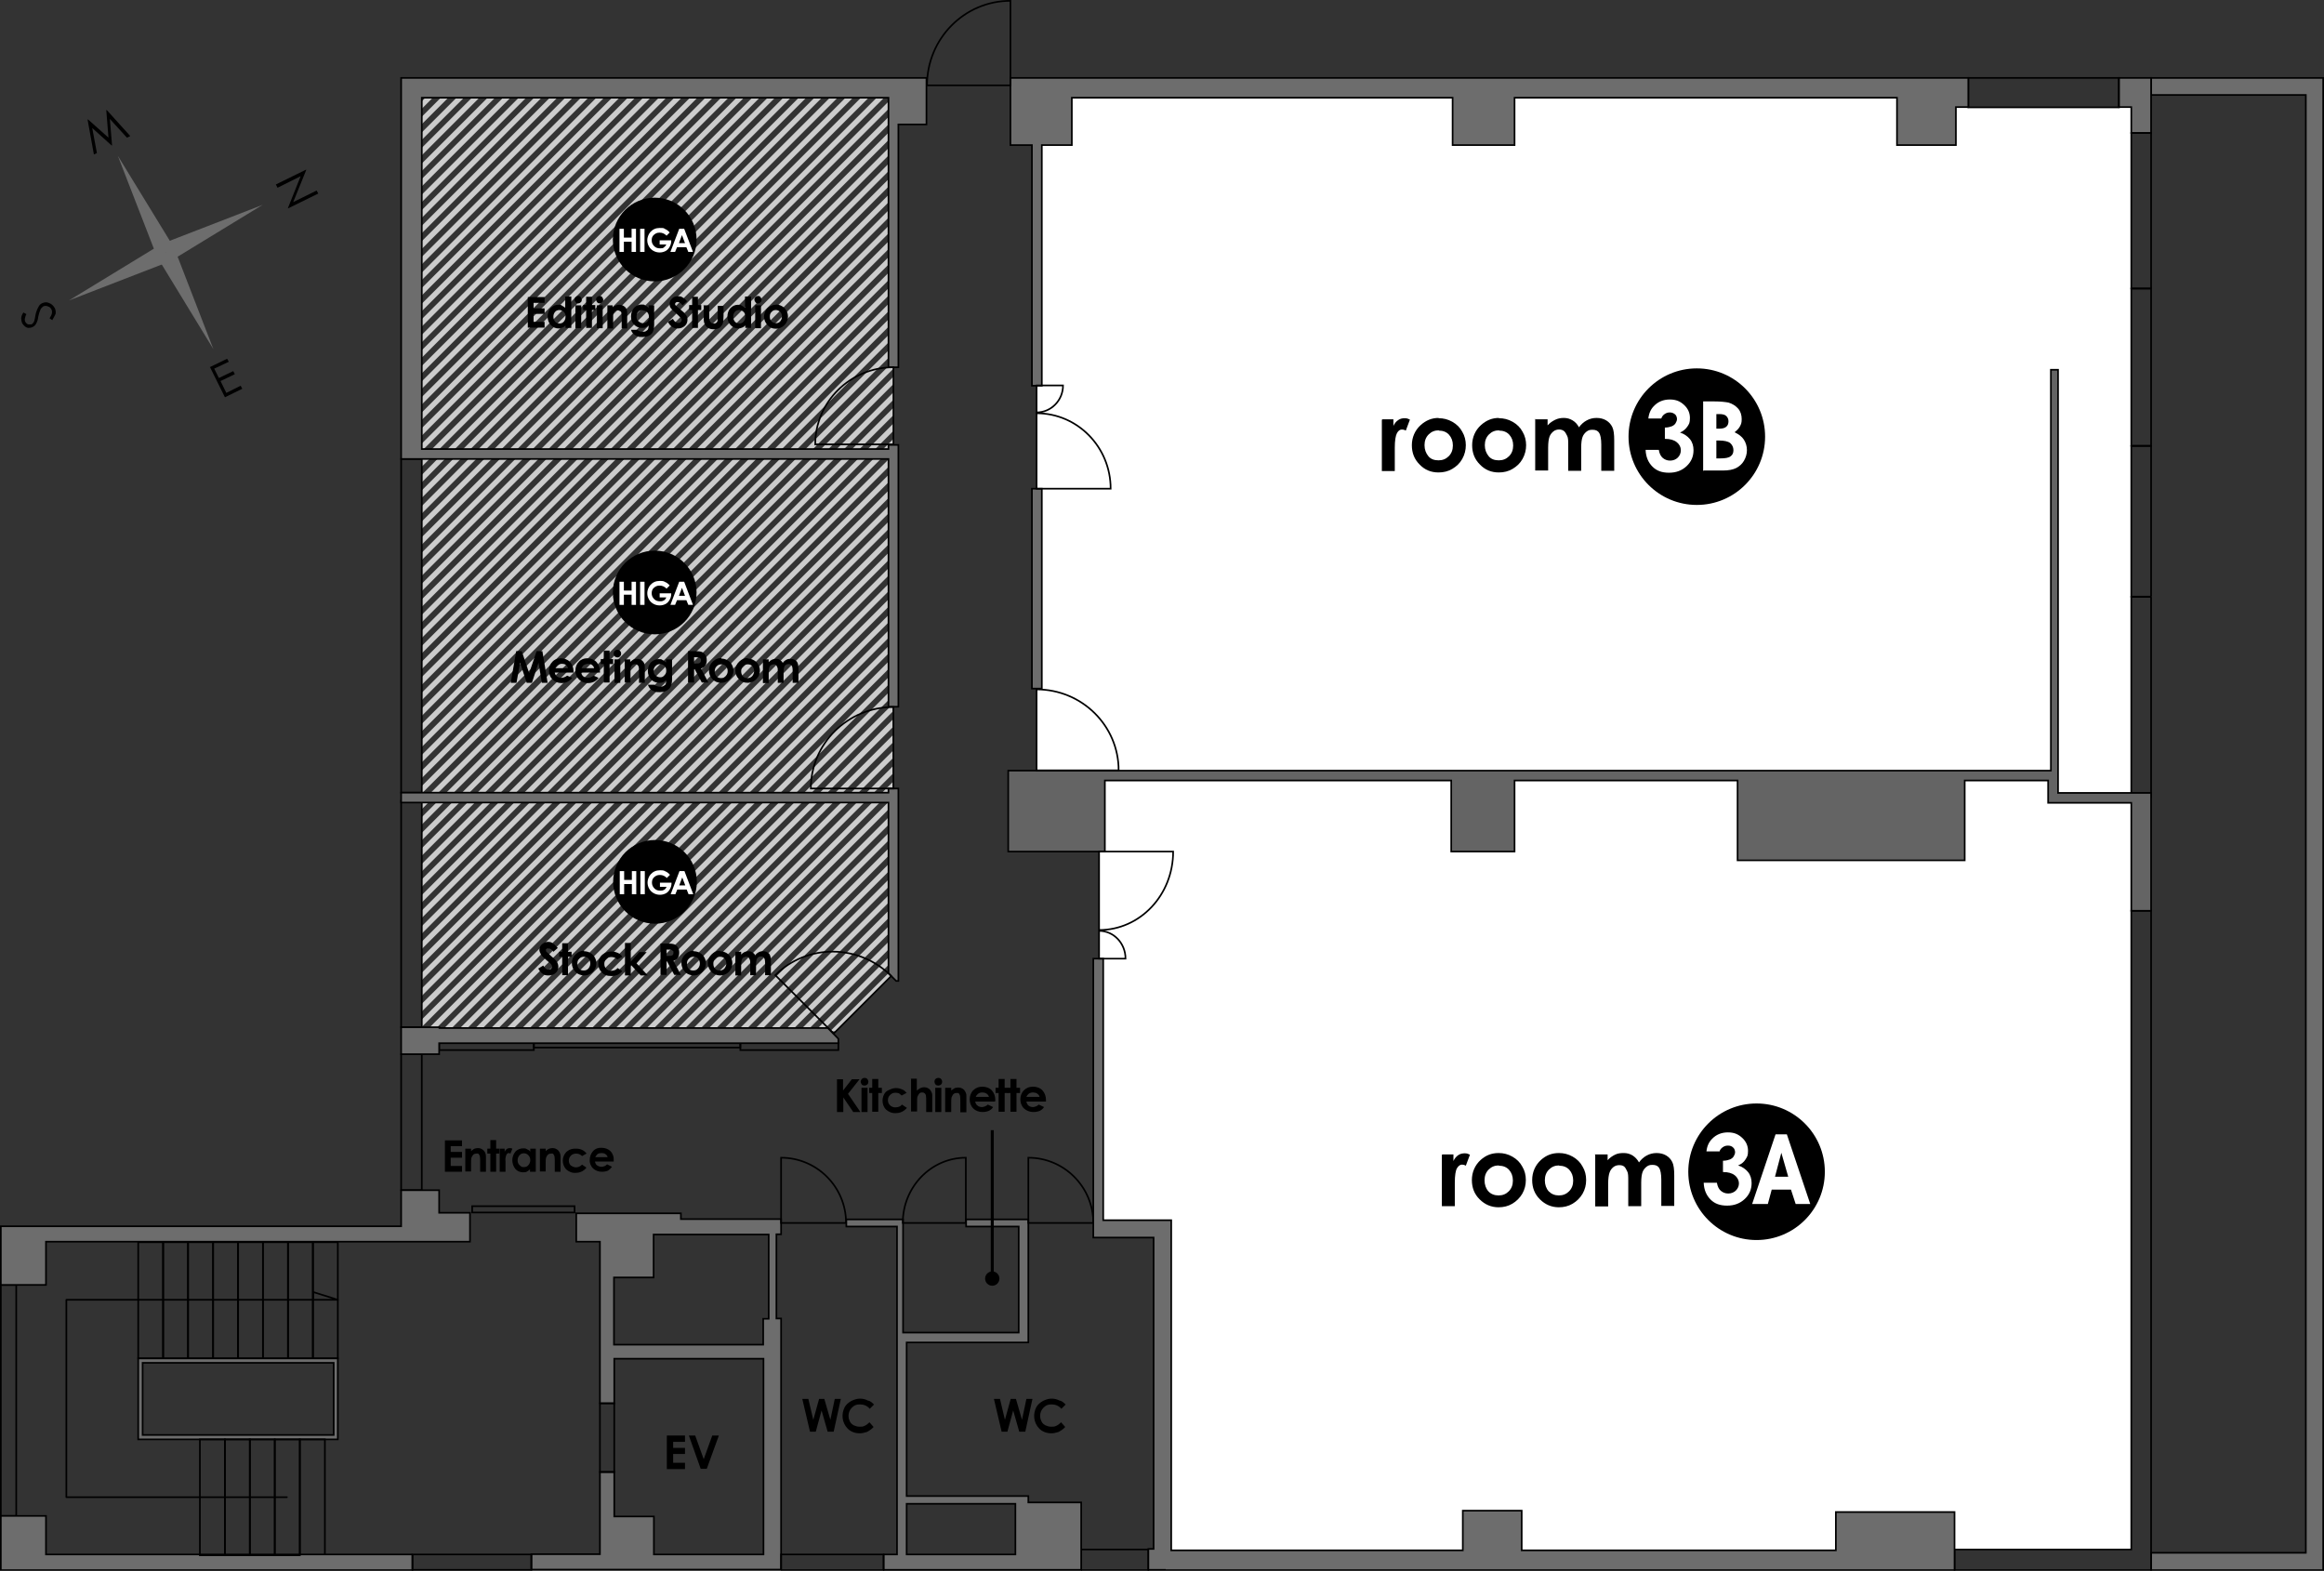 <?xml version="1.0" encoding="UTF-8"?>
<svg id="_レイヤー_2" xmlns="http://www.w3.org/2000/svg" version="1.1" viewBox="0 0 844.1 570.5">
  <rect x="0" y="0" width="844.1" height="570.5" fill="#333333" stroke="none"/>
  <!-- Generator: Adobe Illustrator 29.1.0, SVG Export Plug-In . SVG Version: 2.1.0 Build 142)  -->
  <defs>
    <style>
      .st0, .st1 {
        fill: #6d6d6d;
      }

      .st2 {
        fill: #ccc;
      }

      .st1, .st3, .st4 {
        stroke-width: .6px;
      }

      .st1, .st3, .st4, .st5 {
        stroke: #000;
      }

      .st1, .st3, .st5 {
        stroke-miterlimit: 10;
      }

      .st6 {
        fill: #fff;
      }

      .st7 {
        fill: #646464;
      }

      .st3, .st4, .st5 {
        fill: none;
      }

      .st4 {
        stroke-linecap: round;
        stroke-linejoin: round;
      }

      .st5 {
        stroke-width: 1.1px;
      }
    </style>
  </defs>
  <g id="_レイヤー_2-2">
    <g>
      <polygon class="st2" points="154.5 35.5 153.2 36.8 153.2 39.5 157.2 35.5 154.5 35.5"/>
      <polygon class="st2" points="153.2 45.1 162.8 35.5 160.1 35.5 153.2 42.4 153.2 45.1"/>
      <polygon class="st2" points="153.2 50.8 168.5 35.5 165.8 35.5 153.2 48.1 153.2 50.8"/>
      <polygon class="st2" points="153.2 56.4 174.1 35.5 171.4 35.5 153.2 53.7 153.2 56.4"/>
      <polygon class="st2" points="153.2 62.1 179.8 35.5 177.1 35.5 153.2 59.4 153.2 62.1"/>
      <polygon class="st2" points="153.2 67.7 185.4 35.5 182.7 35.5 153.2 65 153.2 67.7"/>
      <polygon class="st2" points="153.2 73.4 191.1 35.5 188.4 35.5 153.2 70.7 153.2 73.4"/>
      <polygon class="st2" points="153.2 79.1 196.7 35.5 194 35.5 153.2 76.3 153.2 79.1"/>
      <polygon class="st2" points="153.2 84.7 202.4 35.5 199.7 35.5 153.2 82 153.2 84.7"/>
      <polygon class="st2" points="153.2 90.4 208 35.5 205.3 35.5 153.2 87.6 153.2 90.4"/>
      <polygon class="st2" points="153.2 96 213.7 35.5 211 35.5 153.2 93.3 153.2 96"/>
      <polygon class="st2" points="153.2 101.7 219.4 35.5 216.6 35.5 153.2 99 153.2 101.7"/>
      <polygon class="st2" points="153.2 107.3 225 35.5 222.3 35.5 153.2 104.6 153.2 107.3"/>
      <polygon class="st2" points="153.2 113 230.7 35.5 228 35.5 153.2 110.3 153.2 113"/>
      <polygon class="st2" points="153.2 118.6 236.3 35.5 233.6 35.5 153.2 115.9 153.2 118.6"/>
      <polygon class="st2" points="153.2 124.3 242 35.5 239.3 35.5 153.2 121.6 153.2 124.3"/>
      <polygon class="st2" points="153.2 129.9 247.6 35.5 244.9 35.5 153.2 127.2 153.2 129.9"/>
      <polygon class="st2" points="153.2 135.6 253.3 35.5 250.6 35.5 153.2 132.9 153.2 135.6"/>
      <polygon class="st2" points="153.2 141.2 258.9 35.5 256.2 35.5 153.2 138.5 153.2 141.2"/>
      <polygon class="st2" points="153.2 146.9 264.6 35.5 261.9 35.5 153.2 144.2 153.2 146.9"/>
      <polygon class="st2" points="153.2 152.5 270.2 35.5 267.5 35.5 153.2 149.8 153.2 152.5"/>
      <polygon class="st2" points="153.2 158.2 275.9 35.5 273.2 35.5 153.2 155.5 153.2 158.2"/>
      <polygon class="st2" points="153.2 163.1 153.9 163.1 281.5 35.5 278.8 35.5 153.2 161.1 153.2 163.1"/>
      <polygon class="st2" points="159.6 163.1 287.2 35.5 284.5 35.5 156.9 163.1 159.6 163.1"/>
      <polygon class="st2" points="165.2 163.1 292.8 35.5 290.1 35.5 162.5 163.1 165.2 163.1"/>
      <polygon class="st2" points="170.9 163.1 298.5 35.5 295.8 35.5 168.2 163.1 170.9 163.1"/>
      <polygon class="st2" points="176.6 163.1 304.2 35.5 301.4 35.5 173.8 163.1 176.6 163.1"/>
      <polygon class="st2" points="182.2 163.1 309.8 35.5 307.1 35.5 179.5 163.1 182.2 163.1"/>
      <polygon class="st2" points="187.9 163.1 315.5 35.5 312.7 35.5 185.1 163.1 187.9 163.1"/>
      <polygon class="st2" points="193.5 163.1 321.1 35.5 318.4 35.5 190.8 163.1 193.5 163.1"/>
      <polygon class="st2" points="199.2 163.1 322.7 39.6 322.7 36.9 196.5 163.1 199.2 163.1"/>
      <polygon class="st2" points="204.8 163.1 322.7 45.2 322.7 42.5 202.1 163.1 204.8 163.1"/>
      <polygon class="st2" points="210.5 163.1 322.7 50.9 322.7 48.2 207.8 163.1 210.5 163.1"/>
      <polygon class="st2" points="216.1 163.1 322.7 56.5 322.7 53.8 213.4 163.1 216.1 163.1"/>
      <polygon class="st2" points="221.8 163.1 322.7 62.2 322.7 59.5 219.1 163.1 221.8 163.1"/>
      <polygon class="st2" points="227.4 163.1 322.7 67.8 322.7 65.1 224.7 163.1 227.4 163.1"/>
      <polygon class="st2" points="233.1 163.1 322.7 73.5 322.7 70.8 230.4 163.1 233.1 163.1"/>
      <polygon class="st2" points="238.7 163.1 322.7 79.1 322.7 76.4 236 163.1 238.7 163.1"/>
      <polygon class="st2" points="244.4 163.1 322.7 84.8 322.7 82.1 241.7 163.1 244.4 163.1"/>
      <polygon class="st2" points="250 163.1 322.7 90.5 322.7 87.7 247.3 163.1 250 163.1"/>
      <polygon class="st2" points="255.7 163.1 322.7 96.1 322.7 93.4 253 163.1 255.7 163.1"/>
      <polygon class="st2" points="261.3 163.1 322.7 101.8 322.7 99.1 258.6 163.1 261.3 163.1"/>
      <polygon class="st2" points="267 163.1 322.7 107.4 322.7 104.7 264.3 163.1 267 163.1"/>
      <polygon class="st2" points="272.7 163.1 322.7 113.1 322.7 110.4 269.9 163.1 272.7 163.1"/>
      <polygon class="st2" points="278.3 163.1 322.7 118.7 322.7 116 275.6 163.1 278.3 163.1"/>
      <polygon class="st2" points="284 163.1 322.7 124.4 322.7 121.7 281.3 163.1 284 163.1"/>
      <polygon class="st2" points="289.6 163.1 322.7 130 322.7 127.3 286.9 163.1 289.6 163.1"/>
      <polygon class="st2" points="295.3 163.1 324.5 133.9 324.5 133.4 322.7 133.4 322.7 133 292.6 163.1 295.3 163.1"/>
      <polygon class="st2" points="300.9 163.1 324.5 139.5 324.5 136.8 298.2 163.1 300.9 163.1"/>
      <polygon class="st2" points="306.6 163.1 324.5 145.2 324.5 142.5 303.9 163.1 306.6 163.1"/>
      <polygon class="st2" points="312.2 163.1 324.5 150.8 324.5 148.1 309.5 163.1 312.2 163.1"/>
      <polygon class="st2" points="317.9 163.1 324.5 156.5 324.5 153.8 315.2 163.1 317.9 163.1"/>
      <polygon class="st2" points="322.7 163.1 322.7 161.6 324.5 161.6 324.5 159.4 320.8 163.1 322.7 163.1"/>
    </g>
    <g>
      <polygon class="st2" points="153.3 166.7 153.2 166.8 153.2 169.5 156 166.7 153.3 166.7"/>
      <polygon class="st2" points="153.2 175.2 161.6 166.7 158.9 166.7 153.2 172.5 153.2 175.2"/>
      <polygon class="st2" points="153.2 180.8 167.3 166.7 164.6 166.7 153.2 178.1 153.2 180.8"/>
      <polygon class="st2" points="153.2 186.5 173 166.7 170.2 166.7 153.2 183.8 153.2 186.5"/>
      <polygon class="st2" points="153.2 192.1 178.6 166.7 175.9 166.7 153.2 189.4 153.2 192.1"/>
      <polygon class="st2" points="153.2 197.8 184.3 166.7 181.6 166.7 153.2 195.1 153.2 197.8"/>
      <polygon class="st2" points="153.2 203.4 189.9 166.7 187.2 166.7 153.2 200.7 153.2 203.4"/>
      <polygon class="st2" points="153.2 209.1 195.6 166.7 192.9 166.7 153.2 206.4 153.2 209.1"/>
      <polygon class="st2" points="153.2 214.7 201.2 166.7 198.5 166.7 153.2 212 153.2 214.7"/>
      <polygon class="st2" points="153.2 220.4 206.9 166.7 204.2 166.7 153.2 217.7 153.2 220.4"/>
      <polygon class="st2" points="153.2 226 212.5 166.7 209.8 166.7 153.2 223.3 153.2 226"/>
      <polygon class="st2" points="153.2 231.7 218.2 166.7 215.5 166.7 153.2 229 153.2 231.7"/>
      <polygon class="st2" points="153.2 237.3 223.8 166.7 221.1 166.7 153.2 234.6 153.2 237.3"/>
      <polygon class="st2" points="153.2 243 229.5 166.7 226.8 166.7 153.2 240.3 153.2 243"/>
      <polygon class="st2" points="153.2 248.7 235.1 166.7 232.4 166.7 153.2 245.9 153.2 248.7"/>
      <polygon class="st2" points="153.2 254.3 240.8 166.7 238.1 166.7 153.2 251.6 153.2 254.3"/>
      <polygon class="st2" points="153.2 260 246.4 166.7 243.7 166.7 153.2 257.3 153.2 260"/>
      <polygon class="st2" points="153.2 265.6 252.1 166.7 249.4 166.7 153.2 262.9 153.2 265.6"/>
      <polygon class="st2" points="153.2 271.3 257.8 166.7 255 166.7 153.2 268.6 153.2 271.3"/>
      <polygon class="st2" points="153.2 276.9 263.4 166.7 260.7 166.7 153.2 274.2 153.2 276.9"/>
      <polygon class="st2" points="153.2 282.6 269.1 166.7 266.4 166.7 153.2 279.9 153.2 282.6"/>
      <polygon class="st2" points="153.2 287.9 153.5 287.9 274.7 166.7 272 166.7 153.2 285.5 153.2 287.9"/>
      <polygon class="st2" points="159.2 287.9 280.4 166.7 277.7 166.7 156.5 287.9 159.2 287.9"/>
      <polygon class="st2" points="164.8 287.9 286 166.7 283.3 166.7 162.1 287.9 164.8 287.9"/>
      <polygon class="st2" points="170.5 287.9 291.7 166.7 289 166.7 167.8 287.9 170.5 287.9"/>
      <polygon class="st2" points="176.1 287.9 297.3 166.7 294.6 166.7 173.4 287.9 176.1 287.9"/>
      <polygon class="st2" points="181.8 287.9 303 166.7 300.3 166.7 179.1 287.9 181.8 287.9"/>
      <polygon class="st2" points="187.4 287.9 308.6 166.7 305.9 166.7 184.7 287.9 187.4 287.9"/>
      <polygon class="st2" points="193.1 287.9 314.3 166.7 311.6 166.7 190.4 287.9 193.1 287.9"/>
      <polygon class="st2" points="198.7 287.9 319.9 166.7 317.2 166.7 196 287.9 198.7 287.9"/>
      <polygon class="st2" points="204.4 287.9 324.2 168.1 324.2 166.7 322.9 166.7 201.7 287.9 204.4 287.9"/>
      <polygon class="st2" points="210 287.9 324.2 173.7 324.2 171 207.3 287.9 210 287.9"/>
      <polygon class="st2" points="215.7 287.9 324.2 179.4 324.2 176.7 213 287.9 215.7 287.9"/>
      <polygon class="st2" points="221.3 287.9 324.2 185 324.2 182.3 218.6 287.9 221.3 287.9"/>
      <polygon class="st2" points="227 287.9 324.2 190.7 324.2 188 224.3 287.9 227 287.9"/>
      <polygon class="st2" points="232.7 287.9 324.2 196.3 324.2 193.6 229.9 287.9 232.7 287.9"/>
      <polygon class="st2" points="238.3 287.9 324.2 202 324.2 199.3 235.6 287.9 238.3 287.9"/>
      <polygon class="st2" points="244 287.9 324.2 207.6 324.2 204.9 241.2 287.9 244 287.9"/>
      <polygon class="st2" points="249.6 287.9 324.2 213.3 324.2 210.6 246.9 287.9 249.6 287.9"/>
      <polygon class="st2" points="255.3 287.9 324.2 218.9 324.2 216.2 252.6 287.9 255.3 287.9"/>
      <polygon class="st2" points="260.9 287.9 324.2 224.6 324.2 221.9 258.2 287.9 260.9 287.9"/>
      <polygon class="st2" points="266.6 287.9 324.2 230.2 324.2 227.5 263.9 287.9 266.6 287.9"/>
      <polygon class="st2" points="272.2 287.9 324.2 235.9 324.2 233.2 269.5 287.9 272.2 287.9"/>
      <polygon class="st2" points="277.9 287.9 324.2 241.5 324.2 238.8 275.2 287.9 277.9 287.9"/>
      <polygon class="st2" points="283.5 287.9 324.2 247.2 324.2 244.5 280.8 287.9 283.5 287.9"/>
      <polygon class="st2" points="289.2 287.9 324.2 252.8 324.2 250.1 286.5 287.9 289.2 287.9"/>
      <polygon class="st2" points="294.8 287.9 324.2 258.5 324.2 255.8 292.1 287.9 294.8 287.9"/>
      <polygon class="st2" points="300.5 287.9 324.2 264.2 324.2 261.4 297.8 287.9 300.5 287.9"/>
      <polygon class="st2" points="306.1 287.9 324.2 269.8 324.2 267.1 303.4 287.9 306.1 287.9"/>
      <polygon class="st2" points="311.8 287.9 324.2 275.5 324.2 272.8 309.1 287.9 311.8 287.9"/>
      <polygon class="st2" points="317.4 287.9 324.2 281.1 324.2 278.4 314.7 287.9 317.4 287.9"/>
      <polygon class="st2" points="322.7 287.9 322.7 286.4 324.2 286.4 324.2 284.1 320.4 287.9 322.7 287.9"/>
    </g>
    <g>
      <polygon class="st2" points="153.2 291.5 153.2 293.9 155.6 291.5 153.2 291.5"/>
      <polygon class="st2" points="153.2 299.5 161.2 291.5 158.5 291.5 153.2 296.8 153.2 299.5"/>
      <polygon class="st2" points="153.2 305.2 166.9 291.5 164.2 291.5 153.2 302.5 153.2 305.2"/>
      <polygon class="st2" points="153.2 310.8 172.5 291.5 169.8 291.5 153.2 308.1 153.2 310.8"/>
      <polygon class="st2" points="153.2 316.5 178.2 291.5 175.5 291.5 153.2 313.8 153.2 316.5"/>
      <polygon class="st2" points="153.2 322.1 183.8 291.5 181.1 291.5 153.2 319.4 153.2 322.1"/>
      <polygon class="st2" points="153.2 327.8 189.5 291.5 186.8 291.5 153.2 325.1 153.2 327.8"/>
      <polygon class="st2" points="153.2 333.4 195.1 291.5 192.4 291.5 153.2 330.7 153.2 333.4"/>
      <polygon class="st2" points="153.2 339.1 200.8 291.5 198.1 291.5 153.2 336.4 153.2 339.1"/>
      <polygon class="st2" points="153.2 344.7 206.5 291.5 203.7 291.5 153.2 342 153.2 344.7"/>
      <polygon class="st2" points="153.2 350.4 212.1 291.5 209.4 291.5 153.2 347.7 153.2 350.4"/>
      <polygon class="st2" points="153.2 356 217.8 291.5 215.1 291.5 153.2 353.3 153.2 356"/>
      <polygon class="st2" points="153.2 361.7 223.4 291.5 220.7 291.5 153.2 359 153.2 361.7"/>
      <polygon class="st2" points="153.2 367.4 229.1 291.5 226.4 291.5 153.2 364.6 153.2 367.4"/>
      <polygon class="st2" points="153.2 373 234.7 291.5 232 291.5 153.2 370.3 153.2 373"/>
      <polygon class="st2" points="157.3 374.6 240.4 291.5 237.7 291.5 154.6 374.6 157.3 374.6"/>
      <polygon class="st2" points="162.9 374.6 246 291.5 243.3 291.5 160.2 374.6 162.9 374.6"/>
      <polygon class="st2" points="168.6 374.6 251.7 291.5 249 291.5 165.9 374.6 168.6 374.6"/>
      <polygon class="st2" points="174.2 374.6 257.3 291.5 254.6 291.5 171.5 374.6 174.2 374.6"/>
      <polygon class="st2" points="179.9 374.6 263 291.5 260.3 291.5 177.2 374.6 179.9 374.6"/>
      <polygon class="st2" points="185.5 374.6 268.6 291.5 265.9 291.5 182.8 374.6 185.5 374.6"/>
      <polygon class="st2" points="191.2 374.6 274.3 291.5 271.6 291.5 188.5 374.6 191.2 374.6"/>
      <polygon class="st2" points="196.8 374.6 279.9 291.5 277.2 291.5 194.1 374.6 196.8 374.6"/>
      <polygon class="st2" points="202.5 374.6 285.6 291.5 282.9 291.5 199.8 374.6 202.5 374.6"/>
      <polygon class="st2" points="208.1 374.6 291.3 291.5 288.5 291.5 205.4 374.6 208.1 374.6"/>
      <polygon class="st2" points="213.8 374.6 296.9 291.5 294.2 291.5 211.1 374.6 213.8 374.6"/>
      <polygon class="st2" points="219.5 374.6 302.6 291.5 299.8 291.5 216.7 374.6 219.5 374.6"/>
      <polygon class="st2" points="225.1 374.6 308.2 291.5 305.5 291.5 222.4 374.6 225.1 374.6"/>
      <polygon class="st2" points="230.8 374.6 313.9 291.5 311.2 291.5 228.1 374.6 230.8 374.6"/>
      <polygon class="st2" points="236.4 374.6 319.5 291.5 316.8 291.5 233.7 374.6 236.4 374.6"/>
      <polygon class="st2" points="242.1 374.6 323.9 292.8 323.9 291.5 322.5 291.5 239.4 374.6 242.1 374.6"/>
      <polygon class="st2" points="247.7 374.6 323.9 298.4 323.9 295.7 245 374.6 247.7 374.6"/>
      <polygon class="st2" points="253.4 374.6 323.9 304.1 323.9 301.4 250.7 374.6 253.4 374.6"/>
      <polygon class="st2" points="259 374.6 323.9 309.7 323.9 307 256.3 374.6 259 374.6"/>
      <polygon class="st2" points="264.7 374.6 323.9 315.4 323.9 312.7 262 374.6 264.7 374.6"/>
      <polygon class="st2" points="270.3 374.6 323.9 321 323.9 318.3 267.6 374.6 270.3 374.6"/>
      <polygon class="st2" points="276 374.6 323.9 326.7 323.9 324 273.3 374.6 276 374.6"/>
      <polygon class="st2" points="281.6 374.6 323.9 332.3 323.9 329.6 278.9 374.6 281.6 374.6"/>
      <polygon class="st2" points="287.3 374.6 323.9 338 323.9 335.3 284.6 374.6 287.3 374.6"/>
      <polygon class="st2" points="292.9 374.6 323.9 343.7 323.9 340.9 290.2 374.6 292.9 374.6"/>
      <polygon class="st2" points="298.6 374.6 323.9 349.3 323.9 346.6 295.9 374.6 298.6 374.6"/>
      <polygon class="st2" points="303.8 374.6 323.9 354.5 323.9 352.3 301.5 374.6 303.8 374.6"/>
    </g>
    <polygon class="st6" points="399.2 309.3 399.2 368.2 399.2 446.9 422.4 446.9 422.4 563 425.4 563 689 563.1 709.9 562.8 774.1 562.8 774.1 291.7 743.9 291.7 743.9 283.5 713.6 283.5 395.1 283.5 399.2 309.3"/>
    <polygon class="st6" points="376.5 33.8 707.4 33.8 707.4 40.1 710.4 38.9 774.1 38.9 774.1 289.5 745.3 289.5 745.3 282.1 376.5 282.1 376.5 42.6 376.5 33.8"/>
    <path class="st0" d="M77.5,126.8l-20.5-33.6,6.3-3.1,14.2,36.7Z"/>
    <path class="st0" d="M42.8,56.6l20.5,33.5-6.3,3.1-14.2-36.6Z"/>
    <path class="st0" d="M25.1,109.1l33.6-20.5,3.1,6.3s-36.7,14.2-36.7,14.2Z"/>
    <path class="st0" d="M95.4,74.4l-33.6,20.5-3.1-6.3s36.7-14.2,36.7-14.2Z"/>
    <path d="M100.2,67l11-5.4v.2l-4.7,11.6,8.5-4.2.6,1.1-11,5.4v-.2l4.6-11.5-8.4,4.2s-.6-1.2-.6-1.2Z"/>
    <path d="M47.2,49.5l-1.1.5-6.2-6.8.8,9.6h-.2l-7-6.3,1.7,9.1-1.1.5-2.3-12.7h.2l7.4,6.6-.8-10h.2l8.5,9.4h-.1Z"/>
    <path d="M76.1,133.4l6.4-3.1.6,1.1-5.3,2.5,1.7,3.4,5.2-2.5.6,1.1-5.2,2.5,2.1,4.3,5.2-2.6.6,1.1-6.3,3.1-5.4-10.9h-.2,0Z"/>
    <path d="M19,116.3l-1-.7c.9-1.3,1.1-2.3.7-3.2-.2-.3-.4-.7-.8-.9s-.7-.3-1.1-.4c-.3,0-.8,0-1.1.2s-.7.6-.9.9c-.4.9-.7,1.8-.9,2.8-.1.9-.3,1.7-.7,2.4-.3.7-.8,1.1-1.4,1.4-.4.2-1,.3-1.4.3s-1-.2-1.4-.6c-.4-.3-.8-.8-1-1.2-.2-.6-.3-1.1-.3-1.7s.3-1.4.8-2.1l1.1.6c-.3.4-.4,1-.6,1.7,0,.3,0,.8.2,1.1.2.4.6.8,1,.9s.9,0,1.2,0,.4-.3.7-.6.3-.6.4-.9c.1-.2.2-.9.4-2,.2-1,.6-2,1.1-2.9.3-.6.8-1.1,1.4-1.3.8-.4,1.8-.4,2.5,0,.9.3,1.5,1,2,1.8.3.7.4,1.3.3,2.1-.4.9-.9,1.7-1.3,2.4h0Z"/>
    <path class="st1" d="M247.3,442.9v-2.2h-38v10.3h8.6v58.7h5.2v-16.2h54.2v71.1h-39.8v-13.8h-14.4v-16.2h-5.2v29.9h-24.9v5.6h90.7v-91.2h-1.7v-30.6h1.7v-5.2h0v-.3h-36.4ZM279.2,479h-2v9.4h-54.2v-24.4h14.4v-15.6h41.8v30.6Z"/>
    <polyline class="st3" points="392.7 570.3 392.7 562.8 417.1 562.8 417.1 570.3 392.7 570.3"/>
    <polyline class="st3" points="283.7 570.3 283.7 564.6 320.9 564.6 320.9 570.3 283.7 570.3"/>
    <polygon class="st1" points="837.5 34.5 837.5 564 781.3 564 781.3 570.3 843.8 570.3 843.8 28.3 781.3 28.3 781.3 34.5 837.5 34.5"/>
    <rect class="st3" x=".3" y="466.7" width="5.6" height="83.9"/>
    <rect class="st3" x="113.6" y="451.2" width="9.1" height="42.2"/>
    <rect class="st3" x="104.6" y="451.2" width="9.1" height="42.2"/>
    <rect class="st3" x="95.5" y="451.2" width="9.1" height="42.2"/>
    <rect class="st3" x="86.4" y="451.2" width="9.1" height="42.2"/>
    <rect class="st3" x="77.4" y="451.2" width="9.1" height="42.2"/>
    <rect class="st3" x="68.3" y="451.2" width="9.1" height="42.2"/>
    <rect class="st3" x="59.2" y="451.2" width="9.1" height="42.2"/>
    <rect class="st3" x="50.2" y="451.2" width="9.1" height="42.2"/>
    <path class="st1" d="M50.2,493.4h72.5v29.4H50.2v-29.4ZM51.8,521.2h69.4v-26.2H51.8v26.2Z"/>
    <rect class="st3" x="145.7" y="382.9" width="7.5" height="49.4"/>
    <rect class="st3" x="145.7" y="166.7" width="7.5" height="121.2"/>
    <rect class="st3" x="108.9" y="522.8" width="9.1" height="42.1"/>
    <polygon class="st1" points="769.6 28.3 769.6 33.9 769.6 38.9 774.1 38.9 774.1 48.3 775.7 48.3 781.3 48.3 781.3 28.3 769.6 28.3"/>
    <rect class="st3" x="714.9" y="28.3" width="54.7" height="10.7"/>
    <polyline class="st3" points="781.3 104.8 774.1 104.8 774.1 48.3 781.3 48.3 781.3 104.8"/>
    <polyline class="st3" points="781.3 216.7 774.1 216.7 774.1 162 781.3 162 781.3 216.7"/>
    <polygon class="st3" points="775.7 104.8 774.1 104.8 774.1 161.9 775.7 161.9 775.7 161.9 781.3 161.9 781.3 104.8 775.7 104.8"/>
    <polyline class="st3" points="781.3 216.8 774.1 216.8 774.1 289.5 781.3 289.5 781.3 216.8"/>
    <line class="st4" x1="218" y1="290" x2="218.5" y2="289.5"/>
    <rect class="st3" x="217.9" y="509.7" width="5.2" height="25"/>
    <path class="st1" d="M391.3,545.7h-17.8v-1.1h0v-1.2h-44.2v-55.8h44.2v-42.1h0v-2.6h-22.6v2.6h19.1v38.5h-42v-38.5h0v-2.6h-20.6v2.6h18.4v38.5h0v80.6h-4.8v5.6h71.7v-24.5h-1.4ZM368.8,548.5h0v16.1h-39.5v-18.4h39.5v2.3h0Z"/>
    <polygon class="st3" points="709.9 570.3 709.9 562.8 774.1 562.8 774.1 330.8 781.3 330.8 781.3 570.3 710.7 570.3 709.9 570.3"/>
    <rect class="st3" x="145.7" y="290.8" width="7.5" height="82.3"/>
    <polyline class="st1" points="149.8 564.6 149.8 570.3 .3 570.3 .3 550.6 16.7 550.6 16.7 564.6 149.8 564.6"/>
    <rect class="st3" x="99.8" y="522.8" width="9.1" height="42.1"/>
    <rect class="st3" x="90.7" y="522.8" width="9.1" height="42.1"/>
    <rect class="st3" x="81.7" y="522.8" width="9.1" height="42.1"/>
    <rect class="st3" x="72.6" y="522.8" width="9.1" height="42.1"/>
    <rect class="st3" x="149.8" y="564.6" width="43.2" height="5.6"/>
    <rect class="st3" x="171.5" y="438.1" width="37.2" height="2.3"/>
    <polygon class="st1" points="378.4 179.1 378.4 177.5 374.8 177.5 374.8 250.1 378.4 250.1 378.4 181.7 378.4 179.1"/>
    <rect class="st3" x="268.9" y="378.9" width="35.6" height="2.5"/>
    <rect class="st3" x="159.5" y="378.9" width="34.4" height="2.5"/>
    <rect class="st3" x="193.9" y="378.9" width="75" height="1.6"/>
    <polygon class="st1" points="300.7 373.4 189.5 373.4 189.5 373.4 159.6 373.4 159.6 373.1 151.4 373.1 145.7 373.1 145.7 382.9 151.4 382.9 151.4 382.9 159.5 382.9 159.5 378.9 189.5 378.9 189.5 378.9 304.5 378.9 304.5 377.3 300.7 373.4"/>
    <polygon class="st1" points="367 28.3 367 33.9 367 51.1 367 52.7 368.5 52.7 374.8 52.7 374.8 140.1 378.4 140.1 378.4 52.7 389.3 52.7 389.3 51.1 389.3 35.5 527.6 35.5 527.6 51.1 527.6 51.1 527.6 52.7 550.1 52.7 550.1 51.1 550.1 51.1 550.1 35.5 689 35.5 689 51.1 689 51.1 689 52.7 710.4 52.7 710.4 51.1 710.4 51.1 710.4 38.9 714.9 38.9 714.9 33.9 714.9 28.3 367 28.3"/>
    <polygon class="st1" points="170.7 443.2 170.7 440.5 159.5 440.5 159.5 432.3 151.4 432.3 145.7 432.3 145.7 445.4 .3 445.4 .3 466.7 16.7 466.7 16.7 451 170.7 451 170.7 445.4 170.7 443.2 170.7 443.2"/>
    <polygon class="st1" points="326.3 287.9 326.3 286.4 322.7 286.4 322.7 287.9 153.2 287.9 145.7 287.9 145.7 290.8 145.7 291.5 153.2 291.5 153.2 291.5 322.7 291.5 322.7 353.5 325.5 356.3 326.3 356.3 326.3 291.5 326.3 291.5 326.3 287.9 326.3 287.9"/>
    <path d="M291.4,508.1h2.2l1.8,7.6,2.1-7.6h1.9l2.2,7.6,1.6-7.6h2.2l-2.6,11.9h-2.2l-2.2-7.7-2.1,7.7h-2.1l-2.8-11.9h0Z"/>
    <path d="M317.4,510.2l-1.5,1.5c-.9-1.1-2.2-1.6-3.6-1.6s-2.1.4-2.9,1.2-1.2,1.8-1.2,2.9.2,1.4.5,2.1c.3.7.9,1.1,1.4,1.4.7.3,1.3.5,2.1.5s1.2,0,1.8-.3c.7-.3,1.3-.8,1.8-1.3l1.5,1.7c-.7.8-1.5,1.3-2.4,1.8-.9.3-1.8.5-2.6.5-1.6,0-3.3-.5-4.5-1.8-2-2.1-2.3-5.2-1-7.7.5-.9,1.3-1.6,2.3-2.2,1-.5,2.1-.9,3.2-.9s2,.2,2.9.7c.9.1,1.6.8,2.3,1.5h0Z"/>
    <path d="M361,508.1h2.2l1.8,7.6,2.1-7.6h1.9l2.2,7.6,1.6-7.6h2.2l-2.6,11.9h-2.2l-2.2-7.7-2.1,7.7h-2.1l-2.8-11.9h0Z"/>
    <path d="M387,510.2l-1.5,1.5c-.9-1.1-2.2-1.6-3.6-1.6s-2.1.4-2.9,1.2-1.2,1.8-1.2,2.9.2,1.4.5,2.1c.3.7.9,1.1,1.4,1.4.7.3,1.3.5,2.1.5s1.2,0,1.8-.3c.7-.3,1.3-.8,1.8-1.3l1.5,1.7c-.7.8-1.5,1.3-2.4,1.8-.9.3-1.8.5-2.6.5-1.6,0-3.3-.5-4.5-1.8-2-2.1-2.3-5.2-1-7.7.5-.9,1.3-1.6,2.3-2.2,1-.5,2.1-.9,3.2-.9s2,.2,2.9.7c.9.1,1.6.8,2.3,1.5h0Z"/>
    <path d="M303.9,392h2.3v4.1l3.2-4.1h2.8l-4.2,5.3,4.5,6.6h-2.6l-3.6-5.3v5.3h-2.3v-11.9h0Z"/>
    <path d="M314,391.5c.3,0,.8.1,1,.4.2.2.4.7.4,1s-.1.8-.4,1c-.2.2-.7.4-1,.4s-.8-.1-1-.4-.4-.7-.4-1c.1-.9.7-1.4,1.4-1.4h0ZM312.9,395.1h2.2v8.8h-2.2v-8.8Z"/>
    <path d="M316.8,391.9h2.2v3.2h1.3v1.9h-1.3v6.8h-2.2v-6.8h-1.1v-1.9h1.1v-3.2Z"/>
    <path d="M329.4,396.9l-1.9,1c-.3-.3-.7-.5-1-.8-.3-.1-.8-.2-1.2-.2-.8,0-1.4.2-2,.8s-.8,1.2-.8,1.9.2,1.3.8,1.9c.5.4,1.2.8,2,.7.9,0,1.8-.3,2.3-1l1.8,1.2c-1,1.2-2.4,1.9-4,1.9-1.3.1-2.6-.4-3.6-1.3-1.4-1.4-1.6-3.8-.7-5.5.4-.8,1-1.3,1.8-1.6.8-.4,1.6-.7,2.5-.7s1.6.2,2.3.5c.5.2,1.2.7,1.6,1.3h.1Z"/>
    <path d="M330.8,391.8h2.2v4.3c.4-.3.9-.7,1.3-.9s.9-.3,1.3-.3c.9,0,1.6.3,2.2.9.5.7.9,1.4.8,2.3v5.8h-2.2v-3.9c0-.7,0-1.4-.1-2.1s-.7-1.1-1.3-1.1-.8.1-1.1.4-.5.8-.7,1.2c-.1.5-.1,1.2-.1,1.8v3.5h-2.2v-12h-.1,0Z"/>
    <path d="M340.8,391.5c.3,0,.8.1,1,.4.2.2.4.7.4,1s-.1.8-.4,1c-.2.2-.7.4-1,.4s-.8-.1-1-.4c-.2-.2-.4-.7-.4-1s.1-.8.4-1c.3-.3.7-.4,1-.4ZM339.7,395.1h2.2v8.8h-2.2v-8.8Z"/>
    <path d="M343.3,395.1h2.2v1c.4-.3.9-.7,1.3-.9.4-.1.8-.2,1.2-.2.9,0,1.6.3,2.2.9.5.7.9,1.4.8,2.3v5.8h-2.2v-3.9c0-.7,0-1.4-.1-2.1-.1-.3-.2-.5-.4-.8s-.5-.2-.9-.2-.8.1-1.1.4-.5.8-.7,1.2c-.1.5-.1,1.2-.1,1.8v3.5h-2.2v-8.9h0Z"/>
    <path d="M361.4,400.1h-7.2c.1.5.3,1.1.9,1.5.4.4,1.1.5,1.6.5s1.5-.3,2.1-.9l1.9.9c-.4.7-1,1.1-1.6,1.4-.8.3-1.5.4-2.3.4-1.2,0-2.4-.4-3.3-1.3s-1.3-2.1-1.3-3.3.4-2.4,1.3-3.3,2-1.3,3.3-1.3,2.5.4,3.4,1.3c.9,1,1.3,2.2,1.3,3.5v.4h-.1v.2h0ZM359.2,398.4c-.1-.4-.4-.9-.9-1.2s-1-.4-1.5-.4-1.1.1-1.6.5c-.3.3-.7.7-.8,1.1h4.9-.1Z"/>
    <path d="M362.7,391.9h2.2v3.2h1.3v1.9h-1.3v6.8h-2.2v-6.8h-1.1v-1.9h1.1v-3.2Z"/>
    <path d="M367,391.9h2.2v3.2h1.3v1.9h-1.3v6.8h-2.2v-6.8h-1.1v-1.9h1.1v-3.2Z"/>
    <path d="M379.8,400.1h-7c.1.5.3,1.1.8,1.5s1.1.5,1.6.5,1.5-.3,2.1-.9l1.9.9c-.4.7-1,1.1-1.6,1.4-.8.3-1.5.4-2.3.4-1.2,0-2.4-.4-3.4-1.3-.9-.9-1.3-2.1-1.3-3.3s.4-2.4,1.3-3.3,2-1.3,3.3-1.3,2.5.4,3.4,1.3c.9,1,1.3,2.2,1.3,3.5v.4h0v.2h0ZM377.6,398.4c-.1-.4-.4-.9-.9-1.2s-1-.4-1.5-.4-1.1.1-1.6.5c-.3.3-.7.7-.8,1.1h4.9-.1Z"/>
    <path d="M161.6,414.2h6.2v2.1h-4.1v2.1h4.1v2.1h-4.1v3h4.1v2.1h-6.2v-11.4h0Z"/>
    <path d="M169,417.2h2.1v.9c.4-.3.8-.7,1.3-.9.3-.1.8-.2,1.2-.2.8,0,1.5.3,2.1.9s.8,1.4.8,2.2v5.5h-2.1v-3.6c0-.7,0-1.3-.1-2-.1-.3-.2-.5-.4-.8s-.6-.2-.9-.2-.8.1-1.1.4-.6.8-.7,1.2c-.1.5-.1,1.1-.1,1.6v3.3h-2.1v-8.4h0Z"/>
    <path d="M178.1,414.1h2.1v3.1h1.2v1.8h-1.2v6.6h-2.1v-6.6h-1.1v-1.8h1.1v-3.1Z"/>
    <path d="M181.5,417.2h1.8v1.1c.2-.3.4-.7.8-1,.3-.2.7-.3,1.1-.3s.6.1.9.2l-.7,1.8c-.2-.1-.4-.2-.6-.2-.3,0-.7.2-.9.7-.3.8-.4,1.5-.3,2.3v3.8h-2.1v-8.3h0Z"/>
    <path d="M192.5,417.2h2.1v8.4h-2.1v-.9c-.3.3-.8.7-1.2.9s-.9.2-1.3.2c-1.1,0-2.1-.4-2.8-1.2-1.5-1.9-1.5-4.5,0-6.3.7-.8,1.8-1.2,2.8-1.2s1,.1,1.4.3c.4.2.9.4,1.2.9v-1.1h-.1,0ZM190.3,418.9c-.7,0-1.2.2-1.6.7-.4.4-.7,1.1-.7,1.8s.2,1.3.7,1.8,1,.8,1.6.7c.7,0,1.2-.2,1.6-.7.4-.4.7-1.1.7-1.8s-.2-1.3-.7-1.8-1-.7-1.6-.7Z"/>
    <path d="M196.1,417.2h2.1v.9c.3-.3.8-.7,1.3-.9.3-.1.8-.2,1.2-.2.8,0,1.5.3,2.1.9.6.7.8,1.4.8,2.2v5.5h-2.1v-3.6c0-.7,0-1.3-.1-2-.1-.3-.2-.5-.4-.8s-.6-.2-.9-.2-.8.1-1.1.4-.6.8-.7,1.2c-.1.5-.1,1.1-.1,1.6v3.3h-2.1v-8.4h0Z"/>
    <path d="M213.2,418.9l-1.8,1c-.2-.3-.7-.5-1-.7-.3-.1-.8-.2-1.1-.2-.7,0-1.4.2-1.9.7s-.8,1.1-.8,1.8.2,1.3.7,1.8c.6.4,1.2.7,1.9.7s1.6-.3,2.2-1l1.6,1.1c-.9,1.2-2.3,1.9-3.9,1.9-1.3.1-2.5-.4-3.5-1.3-1.6-1.8-1.6-4.5.1-6.3.3-.2.6-.5,1-.7.8-.4,1.5-.5,2.4-.5s1.5.1,2.2.4c.8.3,1.3.9,1.8,1.4h.1Z"/>
    <path d="M222.8,421.9h-6.7c.1.5.3,1.1.8,1.4s1,.5,1.6.5,1.5-.3,2-.9l1.8.9c-.4.5-1,1.1-1.5,1.4-.7.3-1.4.4-2.2.4-1.2,0-2.3-.4-3.2-1.2-.8-.8-1.3-2-1.2-3.1,0-1.2.4-2.3,1.2-3.2.8-.9,2-1.3,3.1-1.2,1.2,0,2.4.4,3.2,1.2.9.9,1.3,2.1,1.2,3.3v.3h0v.2h-.1ZM220.7,420.3c-.1-.4-.4-.9-.8-1.1-.4-.3-.9-.4-1.4-.4s-1.1.1-1.5.4c-.3.3-.6.7-.8,1.1h4.5Z"/>
    <line class="st5" x1="360.4" y1="464.5" x2="360.4" y2="410.5"/>
    <circle cx="360.4" cy="464.4" r="2.6"/>
    <path class="st0" d="M529.9,279.9h-163.7v29.1h0v.3h35.1v-25.8h125.8v25.8h23v-.3h0v-25.5h81v6.2h0v22.8h82.5v-29h30.3v8.1h30.2v39.2h7.2v-42.8h-33.8v-5.9h0v-147.8h-2.6v145.6h-106.2M636.1,279.9h-103.6M549.8,286.5h0v-3h0v3Z"/>
    <path class="st7" d="M529.9,279.9h-163.7v29.1h0v.3h35.1v-25.8h125.8v25.8h23v-.3h0v-25.5h81v6.2h0v22.8h82.5v-29h30.3v8.1h30.2v39.2h7.2v-42.8h-33.8v-5.9h0v-147.8h-2.6v145.6h-106.2M636.1,279.9h-103.6M549.8,286.5h0v-3h0v3Z"/>
    <path class="st3" d="M529.9,279.9h-163.7v29.1h0v.3h35.1v-25.8h125.8v25.8h23v-.3h0v-25.5h81v6.2h0v22.8h82.5v-29h30.3v8.1h30.2v39.2h7.2v-42.8h-33.8v-5.9h0v-147.8h-2.6v145.6h-215Z"/>
    <polygon class="st1" points="336.5 28.3 145.7 28.3 145.7 163.1 145.7 163.9 145.7 166.7 153.2 166.7 153.2 166.7 322.7 166.7 322.7 256.7 326.3 256.7 326.3 166.7 326.3 166.7 326.3 163.1 326.3 163.1 326.3 161.6 322.7 161.6 322.7 163.1 153.2 163.1 153.2 35.5 322.7 35.5 322.7 133.4 326.3 133.4 326.3 45.2 336.5 45.2 336.5 44.8 336.5 44.8 336.5 28.3"/>
    <polygon class="st1" points="666.8 549.2 666.8 563.1 552.7 563.1 552.7 548.7 531.3 548.7 531.3 563.1 425.4 563.1 425.4 443.2 400.7 443.2 400.7 348.2 397.1 348.2 397.1 448.3 397.1 449.5 419 449.5 419 562.6 417.1 562.6 417.1 570.2 423.1 570.2 423.1 570.3 531.3 570.3 709.9 570.3 709.9 549.2 666.8 549.2"/>
    <path class="st3" d="M399.2,337.8c14.9,0,26.9-12.7,26.9-28.5h-26.9v28.5Z"/>
    <path class="st3" d="M399.2,338.1c5.3,0,9.6,4.5,9.6,10.1h-9.6v-10.1Z"/>
    <path class="st3" d="M376.5,150.1c14.9,0,26.9,12.3,26.9,27.4h-26.9v-27.4Z"/>
    <path class="st3" d="M376.5,149.8c5.3,0,9.6-4.4,9.6-9.8h-9.6v9.8Z"/>
    <path class="st3" d="M307.3,444.2c0-13.1-10.6-23.7-23.6-23.7h0v23.7h23.6Z"/>
    <path class="st3" d="M397.1,444.2c0-13.1-10.6-23.7-23.6-23.7h0v23.7h23.6Z"/>
    <path class="st3" d="M327.9,444.2c0-13.1,10.3-23.7,22.9-23.7h0v23.7h-22.9Z"/>
    <path class="st3" d="M376.5,250.4c16.5,0,29.8,13.2,29.8,29.4h-29.8v-29.4h0Z"/>
    <path class="st3" d="M324.5,256.8c-16.6,0-30,13.3-30,29.6h30v-29.6Z"/>
    <path class="st3" d="M323.7,354.5c-11.7-11.7-30.6-11.8-42.1-.3h0l21.2,21.2,20.9-20.9h0Z"/>
    <path class="st3" d="M324.5,133.4c-15.7,0-28.4,12.6-28.4,28h28.4v-28Z"/>
    <path class="st3" d="M336.7,31c0-17,13.6-30.7,30.3-30.7h0v30.7h-30.3Z"/>
    <polyline class="st4" points="104.2 543.8 24.1 543.8 24.1 472.1 122.7 472.1 113.8 469.3 113.8 471.4"/>
    <path d="M242.2,521.4h6.6v2.3h-4.3v2.2h4.3v2.2h-4.3v3.2h4.3v2.3h-6.6v-12.1h0Z"/>
    <path d="M250.1,521.4h2.4l3.1,8.6,3.1-8.6h2.4l-4.4,12.1h-2.2l-4.3-12.1h-.1Z"/>
    <g>
      <path d="M502.1,152.3h4v2.4c.4-.9,1-1.6,1.7-2.1s1.5-.7,2.4-.7,1.2.2,1.9.5l-1.5,4c-.5-.3-1-.4-1.4-.4-.7,0-1.3.4-1.8,1.3s-.8,2.7-.8,5.3v8.5h-4.7v-18.7h.2,0Z"/>
      <path d="M522.5,151.9c1.8,0,3.4.4,5,1.3s2.8,2.1,3.6,3.6c.9,1.5,1.3,3.2,1.3,4.9s-.4,3.4-1.3,5-2.1,2.7-3.6,3.6c-1.5.9-3.2,1.3-5,1.3-2.7,0-5-.9-6.9-2.9-1.9-1.9-2.8-4.2-2.8-7s1.1-5.4,3.2-7.3c1.9-1.7,4-2.6,6.5-2.6h0ZM522.6,156.3c-1.5,0-2.7.5-3.7,1.5s-1.5,2.3-1.5,3.9.5,2.9,1.4,4,2.2,1.5,3.7,1.5,2.7-.5,3.7-1.5,1.5-2.3,1.5-3.9-.5-2.9-1.4-3.9-2.2-1.5-3.7-1.5h0Z"/>
      <path d="M544.4,151.9c1.8,0,3.4.4,5,1.3s2.8,2.1,3.6,3.6c.9,1.5,1.3,3.2,1.3,4.9s-.4,3.4-1.3,5-2.1,2.7-3.6,3.6-3.2,1.3-5,1.3c-2.7,0-5-.9-6.9-2.9-1.9-1.9-2.8-4.2-2.8-7s1.1-5.4,3.2-7.3c1.9-1.7,4-2.6,6.5-2.6h0ZM544.5,156.3c-1.5,0-2.7.5-3.7,1.5s-1.5,2.3-1.5,3.9.5,2.9,1.4,4,2.2,1.5,3.7,1.5,2.7-.5,3.7-1.5,1.5-2.3,1.5-3.9-.5-2.9-1.4-3.9-2.2-1.5-3.7-1.5h0Z"/>
      <path d="M557.4,152.3h4.7v2.2c.8-.9,1.7-1.5,2.7-2s2-.7,3.2-.7,2.2.3,3.2.9,1.7,1.4,2.3,2.5c.8-1.1,1.7-1.9,2.8-2.5s2.3-.9,3.6-.9,2.5.3,3.5.9,1.7,1.4,2.2,2.4.7,2.6.7,4.9v11h-4.7v-9.5c0-2.1-.3-3.6-.8-4.3-.5-.8-1.3-1.1-2.4-1.1s-1.5.2-2.2.7c-.6.5-1.1,1.1-1.4,1.9s-.5,2.1-.5,3.9v8.4h-4.7v-9.1c0-1.7,0-2.9-.4-3.6s-.6-1.3-1.1-1.7-1.1-.6-1.8-.6-1.5.2-2.1.7-1.1,1.1-1.4,1.9c-.3.8-.5,2.2-.5,4v8.3h-4.7v-18.7h-.2,0Z"/>
      <circle cx="616.3" cy="158.6" r="24.8"/>
      <path class="st6" d="M603.3,152h-4.6c.2-1.9.9-3.4,2-4.5,1.5-1.6,3.5-2.4,5.8-2.4s3.8.7,5.2,2,2.1,2.9,2.1,4.7-.3,2.2-.9,3.1-1.5,1.7-2.7,2.2c1.5.5,2.7,1.3,3.6,2.4.9,1.1,1.3,2.5,1.3,4,0,2.3-.8,4.2-2.5,5.8s-3.8,2.4-6.4,2.4-4.5-.7-6-2.2-2.4-3.5-2.5-6.1h4.8c.2,1.3.7,2.3,1.4,2.9s1.6,1,2.7,1,2.1-.4,2.8-1.1,1.1-1.6,1.1-2.7-.5-2.1-1.5-2.9-2.4-1.2-4.3-1.2v-4.1c1.2,0,2-.3,2.6-.5.6-.3,1-.6,1.3-1.1s.5-1,.5-1.5-.2-1.3-.7-1.7-1.1-.7-1.9-.7-1.3.2-1.9.6c-.6.4-1,1-1.2,1.6h0Z"/>
      <path class="st6" d="M618.6,171.1v-25.3h4c2.3,0,4,.2,5.1.4,1.5.4,2.7,1.2,3.6,2.2s1.3,2.4,1.3,3.8-.2,1.8-.6,2.6c-.4.8-1.1,1.5-2,2.2,1.5.7,2.7,1.6,3.4,2.7s1.1,2.4,1.1,3.8-.4,2.7-1.1,3.9c-.7,1.2-1.7,2-2.8,2.6-1.2.6-2.8.9-4.8.9h-7.1v.2h-.1ZM623.4,150.4v5.3h1c1.2,0,2-.2,2.6-.7s.8-1.2.8-2-.3-1.4-.8-1.9-1.4-.7-2.5-.7h-1.2.1ZM623.4,160v6.5h1.2c2,0,3.3-.2,4-.8.7-.5,1-1.2,1-2.2s-.4-1.9-1.2-2.6c-.8-.6-2.2-.9-4.1-.9h-1,0Z"/>
    </g>
    <g>
      <g>
        <path d="M187.4,236.5h2.1l2.7,8,2.7-8h2.1l1.9,11.5h-2.1l-1.2-7.3-2.4,7.3h-1.9l-2.4-7.3-1.3,7.3h-2.1l2-11.5h-.1Z"/>
        <path d="M208.4,244.3h-6.9c.1.6.4,1.1.8,1.4s1,.5,1.6.5,1.5-.3,2.1-.8l1.8.8c-.4.6-1,1.1-1.6,1.4s-1.4.5-2.2.5c-1.3,0-2.4-.4-3.3-1.3s-1.3-1.9-1.3-3.2.4-2.4,1.2-3.2c.8-.9,1.9-1.3,3.1-1.3s2.4.4,3.3,1.3c.8.9,1.3,2,1.3,3.4v.4h0ZM206.3,242.7c-.1-.5-.4-.9-.8-1.2s-.9-.4-1.4-.4-1.1.2-1.6.5c-.3.2-.5.6-.8,1.1h4.6Z"/>
        <path d="M218,244.3h-6.9c.1.6.4,1.1.8,1.4s1,.5,1.6.5,1.5-.3,2.1-.8l1.8.8c-.4.6-1,1.1-1.6,1.4s-1.4.5-2.2.5c-1.3,0-2.4-.4-3.3-1.3s-1.3-1.9-1.3-3.2.4-2.4,1.2-3.2c.8-.9,1.9-1.3,3.1-1.3s2.4.4,3.3,1.3c.8.9,1.3,2,1.3,3.4v.4h0ZM215.8,242.7c-.1-.5-.4-.9-.8-1.2s-.9-.4-1.4-.4-1.1.2-1.6.5c-.3.2-.5.6-.8,1.1h4.6Z"/>
        <path d="M219.3,236.3h2.1v3.1h1.3v1.8h-1.3v6.7h-2.1v-6.7h-1.1v-1.8h1.1v-3.1Z"/>
        <path d="M224.2,236c.4,0,.7.1,1,.4s.4.6.4,1-.1.7-.4,1c-.3.3-.6.4-.9.4s-.7-.1-1-.4-.4-.6-.4-1,.1-.7.4-1c.3-.3.6-.4,1-.4h-.1ZM223.2,239.5h2.1v8.5h-2.1v-8.5Z"/>
        <path d="M226.8,239.5h2.1v.9c.5-.4.9-.7,1.3-.9s.8-.2,1.2-.2c.8,0,1.6.3,2.1.9.5.5.7,1.2.7,2.2v5.6h-2.1v-3.7c0-1,0-1.7-.1-2s-.2-.6-.5-.8-.5-.3-.8-.3-.8.1-1.1.4-.5.7-.6,1.2v5.1h-2.1v-8.5h0Z"/>
        <path d="M242,239.5h2.1v7.3c0,1.4-.3,2.5-.9,3.2-.8.9-1.9,1.4-3.5,1.4s-1.5-.1-2.1-.3-1.1-.5-1.4-.9c-.4-.4-.7-.9-.9-1.5h2.4c.2.2.5.4.8.5s.7.2,1.2.2,1,0,1.4-.3c.4-.2.6-.4.7-.7.1-.3.2-.8.2-1.4-.4.4-.8.6-1.2.8s-.9.2-1.4.2c-1.1,0-2.1-.4-2.9-1.2-.8-.8-1.2-1.9-1.2-3.1s.4-2.4,1.2-3.2c.8-.7,1.7-1.1,2.7-1.1s.9,0,1.4.3c.4.2.9.5,1.3.9v-.9h0v-.2h0ZM239.8,241.2c-.7,0-1.2.2-1.7.7s-.7,1-.7,1.7.2,1.3.7,1.7c.4.4,1,.7,1.7.7s1.2-.2,1.6-.7.6-1,.6-1.7-.2-1.3-.6-1.7c-.4-.4-1-.7-1.7-.7h0Z"/>
        <path d="M249.9,236.5h2.3c1.3,0,2.2.1,2.7.3s1,.6,1.3,1.1.5,1.1.5,1.9-.2,1.4-.5,1.9-.9.9-1.6,1.1l2.7,5.1h-2.4l-2.6-4.9h-.2v4.9h-2.2v-11.5h0ZM252.1,241h.7c.7,0,1.2,0,1.4-.3.3-.2.4-.5.4-.9s0-.5-.2-.6-.3-.3-.5-.4c-.2,0-.6-.1-1.2-.1h-.6v2.4h0Z"/>
        <path d="M261.9,239.2c.8,0,1.6.2,2.3.6.7.4,1.3.9,1.6,1.6.4.7.6,1.4.6,2.2s-.2,1.6-.6,2.2-.9,1.2-1.6,1.6-1.5.6-2.3.6c-1.2,0-2.3-.4-3.1-1.3-.9-.9-1.3-1.9-1.3-3.2s.5-2.4,1.5-3.3c.9-.8,1.8-1.2,3-1.2h0v.2h0ZM262,241.3c-.7,0-1.2.2-1.7.7s-.7,1.1-.7,1.8.2,1.3.6,1.8,1,.7,1.7.7,1.2-.2,1.7-.7c.4-.5.7-1.1.7-1.8s-.2-1.3-.6-1.8-1-.7-1.7-.7h0Z"/>
        <path d="M271.5,239.2c.8,0,1.6.2,2.3.6.7.4,1.3.9,1.6,1.6.4.7.6,1.4.6,2.2s-.2,1.6-.6,2.2-.9,1.2-1.6,1.6-1.5.6-2.3.6c-1.2,0-2.3-.4-3.1-1.3-.9-.9-1.3-1.9-1.3-3.2s.5-2.4,1.5-3.3c.9-.8,1.8-1.2,3-1.2h0v.2h-.1ZM271.6,241.3c-.7,0-1.2.2-1.7.7s-.7,1.1-.7,1.8.2,1.3.6,1.8,1,.7,1.7.7,1.2-.2,1.7-.7c.4-.5.7-1.1.7-1.8s-.2-1.3-.6-1.8-1-.7-1.7-.7h0Z"/>
        <path d="M277.1,239.5h2.1v1c.4-.4.8-.7,1.2-.9s.9-.3,1.5-.3,1,.1,1.4.4.8.6,1,1.1c.3-.5.8-.9,1.2-1.1.5-.3,1-.4,1.6-.4s1.1.1,1.6.4c.5.3.8.6,1,1.1.2.4.3,1.2.3,2.2v5h-2.1v-4.3c0-1-.1-1.6-.4-2-.2-.3-.6-.5-1.1-.5s-.7.1-1,.3-.5.5-.6.9-.2,1-.2,1.8v3.8h-2.1v-4.1c0-.8,0-1.3-.2-1.6-.1-.3-.3-.6-.5-.8s-.5-.2-.8-.2-.7.1-1,.3-.5.5-.6.9-.2,1-.2,1.8v3.8h-2.1v-8.5h0Z"/>
      </g>
      <g>
        <circle cx="237.8" cy="215.2" r="15.2"/>
        <path class="st6" d="M225,211.3h1.6v3.2h2.8v-3.2h1.6v8.4h-1.6v-3.7h-2.8v3.7h-1.6v-8.4Z"/>
        <path class="st6" d="M232.5,211.3h1.6v8.4h-1.6v-8.4Z"/>
        <path class="st6" d="M243.2,212.7l-1.1,1.1c-.7-.7-1.5-1.1-2.5-1.1s-1.5.3-2.1.8-.8,1.2-.8,2,.3,1.5.9,2.1c.6.6,1.3.8,2.1.8s1-.1,1.4-.3.7-.6.9-1.1h-2.4v-1.5h4.2v.3c0,.7-.2,1.4-.6,2.1-.4.7-.9,1.2-1.5,1.5s-1.3.5-2.1.5-1.6-.2-2.3-.6c-.7-.4-1.2-.9-1.6-1.6-.4-.7-.6-1.4-.6-2.3s.4-2.1,1.1-2.9c.9-1,2-1.5,3.4-1.5s1.4.1,2,.4c.5.2,1.1.6,1.6,1.2h0Z"/>
        <path class="st6" d="M246.9,211.3h1.6l3.2,8.4h-1.7l-.7-1.7h-3.4l-.7,1.7h-1.7l3.2-8.4h.2,0ZM247.7,213.5l-1.1,2.9h2.2l-1.1-2.9h0Z"/>
      </g>
    </g>
    <g>
      <g>
        <path d="M202.6,344.3l-1.6,1.4c-.6-.8-1.1-1.2-1.7-1.2s-.5,0-.7.2c-.2.1-.3.3-.3.5s0,.4.2.5c.2.2.7.7,1.6,1.5.8.7,1.3,1.1,1.5,1.3.4.5.8.9.9,1.3.2.4.3.9.3,1.3,0,.9-.3,1.7-1,2.3-.6.6-1.5.9-2.6.9s-1.5-.2-2.1-.6-1.1-1-1.6-1.9l1.8-1.1c.6,1,1.2,1.5,1.9,1.5s.7-.1.9-.3.4-.5.4-.8-.1-.5-.3-.8-.6-.7-1.3-1.2c-1.2-1-2.1-1.8-2.4-2.4s-.6-1.1-.6-1.7.3-1.5.9-2,1.4-.9,2.2-.9,1.1.1,1.6.4,1.1.8,1.7,1.5h0l.3.3h0Z"/>
        <path d="M204.2,342.6h2.1v3.1h1.3v1.8h-1.3v6.7h-2.1v-6.7h-1.1v-1.8h1.1v-3.1Z"/>
        <path d="M212.1,345.5c.8,0,1.6.2,2.3.6s1.3,1,1.6,1.6c.4.7.6,1.4.6,2.2s-.2,1.5-.6,2.2c-.4.7-.9,1.2-1.6,1.6s-1.4.6-2.3.6-2.3-.4-3.1-1.3-1.3-1.9-1.3-3.2.5-2.4,1.5-3.3c.9-.8,1.8-1.2,2.9-1.2h0v.2h0ZM212.1,347.5c-.7,0-1.2.2-1.7.7s-.7,1-.7,1.8.2,1.3.6,1.8c.4.5,1,.7,1.7.7s1.2-.2,1.7-.7c.4-.5.7-1.1.7-1.8s-.2-1.3-.6-1.8c-.4-.5-1-.7-1.7-.7h0Z"/>
        <path d="M226,347.5l-1.8,1c-.3-.4-.7-.6-1-.7s-.7-.2-1.1-.2c-.8,0-1.4.2-1.9.7s-.7,1.1-.7,1.8.2,1.3.7,1.8,1.1.7,1.9.7,1.7-.3,2.2-1l1.7,1.1c-.9,1.2-2.2,1.8-3.9,1.8s-2.7-.4-3.5-1.3c-.9-.9-1.3-1.9-1.3-3.1s.2-1.6.6-2.3c.4-.7,1-1.2,1.7-1.6s1.6-.6,2.5-.6,1.6.2,2.3.5,1.2.8,1.6,1.4h0Z"/>
        <path d="M227,342.5h2.1v6.8l3.1-3.5h2.7l-3.7,4.1,4.1,4.4h-2.6l-3.6-3.9v3.9h-2.1v-11.8h0Z"/>
        <path d="M239.9,342.7h2.3c1.3,0,2.2.1,2.7.3s1,.6,1.3,1.1.5,1.1.5,1.9-.2,1.4-.5,1.9-.9.9-1.6,1.1l2.7,5.1h-2.4l-2.6-4.9h-.2v4.9h-2.2v-11.5h0ZM242.1,347.2h.7c.7,0,1.2,0,1.4-.3.3-.2.4-.5.4-.9s0-.5-.2-.6-.3-.3-.5-.4-.6-.1-1.2-.1h-.6v2.4h0Z"/>
        <path d="M251.9,345.5c.8,0,1.6.2,2.3.6s1.3,1,1.6,1.6c.4.7.6,1.4.6,2.2s-.2,1.5-.6,2.2c-.4.7-.9,1.2-1.6,1.6s-1.4.6-2.3.6-2.3-.4-3.1-1.3-1.3-1.9-1.3-3.2.5-2.4,1.5-3.3c.9-.8,1.8-1.2,2.9-1.2h0v.2h0ZM251.9,347.5c-.7,0-1.2.2-1.7.7s-.7,1-.7,1.8.2,1.3.6,1.8c.4.5,1,.7,1.7.7s1.2-.2,1.7-.7c.4-.5.7-1.1.7-1.8s-.2-1.3-.6-1.8c-.4-.5-1-.7-1.7-.7h0Z"/>
        <path d="M261.5,345.5c.8,0,1.6.2,2.3.6.7.4,1.3,1,1.6,1.6.4.7.6,1.4.6,2.2s-.2,1.5-.6,2.2-.9,1.2-1.6,1.6-1.4.6-2.3.6-2.3-.4-3.1-1.3-1.3-1.9-1.3-3.2.5-2.4,1.5-3.3c.9-.8,1.8-1.2,2.9-1.2h0v.2h0ZM261.5,347.5c-.7,0-1.2.2-1.7.7s-.7,1-.7,1.8.2,1.3.6,1.8,1,.7,1.7.7,1.2-.2,1.7-.7c.4-.5.7-1.1.7-1.8s-.2-1.3-.6-1.8-1-.7-1.7-.7h0Z"/>
        <path d="M267.1,345.7h2.1v1c.4-.4.8-.7,1.2-.9.4-.2.9-.3,1.5-.3s1,.1,1.4.4.8.6,1,1.1c.3-.5.8-.9,1.2-1.1.5-.3,1-.4,1.6-.4s1.1.1,1.6.4.8.6,1,1.1.3,1.2.3,2.2v5h-2.1v-4.3c0-1-.1-1.6-.4-2s-.6-.5-1.1-.5-.7.1-1,.3-.5.5-.6.9-.2,1-.2,1.8v3.8h-2.1v-4.1c0-.8,0-1.3-.2-1.6-.1-.3-.3-.6-.5-.8s-.5-.2-.8-.2-.7.1-1,.3-.5.5-.6.9-.2,1-.2,1.8v3.8h-2.1v-8.5h0Z"/>
      </g>
      <g>
        <circle cx="237.9" cy="320.3" r="15.2"/>
        <path class="st6" d="M225.1,316.4h1.6v3.2h2.8v-3.2h1.6v8.4h-1.6v-3.7h-2.8v3.7h-1.6v-8.4Z"/>
        <path class="st6" d="M232.6,316.4h1.6v8.4h-1.6v-8.4Z"/>
        <path class="st6" d="M243.3,317.8l-1.1,1.1c-.7-.7-1.5-1.1-2.5-1.1s-1.5.3-2.1.8-.8,1.2-.8,2,.3,1.5.9,2.1c.6.6,1.3.8,2.1.8s1-.1,1.4-.3.7-.6.9-1.1h-2.4v-1.5h4.2v.3c0,.7-.2,1.4-.6,2.1-.4.7-.9,1.2-1.5,1.5s-1.3.5-2.1.5-1.6-.2-2.3-.6-1.2-.9-1.6-1.6c-.4-.7-.6-1.4-.6-2.3s.4-2.1,1.1-2.9c.9-1,2-1.5,3.4-1.5s1.4.1,2,.4c.5.2,1.1.6,1.6,1.2h0Z"/>
        <path class="st6" d="M247,316.4h1.6l3.2,8.4h-1.7l-.7-1.7h-3.4l-.7,1.7h-1.7l3.2-8.4h.2,0ZM247.8,318.7l-1.1,2.9h2.2l-1.1-2.9h0Z"/>
      </g>
    </g>
    <g>
      <g>
        <circle cx="237.8" cy="87" r="15.2"/>
        <path class="st6" d="M225,83.1h1.6v3.2h2.8v-3.2h1.6v8.4h-1.6v-3.7h-2.8v3.7h-1.6v-8.4Z"/>
        <path class="st6" d="M232.5,83.1h1.6v8.4h-1.6v-8.4Z"/>
        <path class="st6" d="M243.2,84.5l-1.1,1.1c-.7-.7-1.5-1.1-2.5-1.1s-1.5.3-2.1.8-.8,1.2-.8,2,.3,1.5.9,2.1c.6.6,1.3.8,2.1.8s1,0,1.4-.3.7-.6.9-1.1h-2.4v-1.5h4.2v.3c0,.7-.2,1.4-.6,2.1-.4.7-.9,1.2-1.5,1.5s-1.3.5-2.1.5-1.6-.2-2.3-.6-1.2-.9-1.6-1.6c-.4-.7-.6-1.4-.6-2.3s.4-2.1,1.1-2.9c.9-1,2-1.5,3.4-1.5s1.4,0,2,.4c.5.2,1.1.6,1.6,1.2h0Z"/>
        <path class="st6" d="M246.9,83.1h1.6l3.2,8.4h-1.7l-.7-1.7h-3.4l-.7,1.7h-1.7l3.2-8.4h.2,0ZM247.7,85.4l-1.1,2.9h2.2l-1.1-2.9h0Z"/>
      </g>
      <g>
        <path d="M191.7,107.9h6.1v2.1h-4v2h4v2h-4v2.9h4v2.1h-6.1v-11.2Z"/>
        <path d="M205.4,107.7h2.1v11.4h-2.1v-.9c-.4.4-.8.7-1.2.8-.4.2-.8.3-1.3.3-1.1,0-2-.4-2.8-1.2-.8-.8-1.2-1.9-1.2-3.1s.4-2.3,1.1-3.1c.8-.8,1.7-1.2,2.7-1.2s1,0,1.4.3c.4.2.8.5,1.2.8v-4.1ZM203.2,112.6c-.6,0-1.2.2-1.6.7-.4.5-.6,1-.6,1.7s.2,1.3.6,1.8c.4.5,1,.7,1.6.7s1.2-.2,1.6-.7c.4-.5.6-1,.6-1.8s-.2-1.3-.6-1.7c-.4-.4-1-.7-1.6-.7Z"/>
        <path d="M210,107.5c.4,0,.7.1.9.4s.4.6.4,1-.1.7-.4.9c-.3.3-.6.4-.9.4s-.7-.1-.9-.4-.4-.6-.4-1,.1-.7.4-.9c.3-.3.6-.4.9-.4ZM209,110.9h2.1v8.3h-2.1v-8.3Z"/>
        <path d="M212.9,107.8h2.1v3h1.2v1.8h-1.2v6.5h-2.1v-6.5h-1.1v-1.8h1.1v-3Z"/>
        <path d="M217.8,107.5c.4,0,.7.1.9.4s.4.6.4,1-.1.7-.4.9c-.3.3-.6.4-.9.4s-.7-.1-.9-.4-.4-.6-.4-1,.1-.7.4-.9c.3-.3.6-.4.9-.4ZM216.8,110.9h2.1v8.3h-2.1v-8.3Z"/>
        <path d="M220.4,110.9h2.1v.8c.5-.4.9-.7,1.3-.8.4-.2.8-.2,1.2-.2.8,0,1.5.3,2.1.9.5.5.7,1.2.7,2.2v5.5h-2v-3.6c0-1,0-1.6-.1-2,0-.3-.2-.6-.5-.7s-.5-.3-.8-.3-.8.1-1.1.4c-.3.3-.5.7-.6,1.2,0,.3,0,.8,0,1.7v3.3h-2.1v-8.3Z"/>
        <path d="M235.5,110.9h2.1v7.1c0,1.4-.3,2.4-.8,3.1-.8.9-1.9,1.3-3.4,1.3s-1.5-.1-2-.3c-.6-.2-1-.5-1.4-.9-.4-.4-.7-.9-.8-1.4h2.3c.2.2.5.4.8.5.3.1.7.2,1.1.2s1,0,1.3-.3c.3-.2.6-.4.7-.7s.2-.7.2-1.4c-.4.4-.7.6-1.1.8-.4.2-.9.2-1.4.2-1.1,0-2-.4-2.8-1.2-.8-.8-1.1-1.8-1.1-3s.4-2.4,1.2-3.2c.7-.7,1.6-1.1,2.6-1.1s.9,0,1.3.3c.4.2.8.5,1.3.9v-.9ZM233.4,112.6c-.7,0-1.2.2-1.6.7-.4.4-.6,1-.6,1.7s.2,1.3.7,1.7,1,.7,1.6.7,1.2-.2,1.6-.6c.4-.4.6-1,.6-1.7s-.2-1.2-.6-1.7c-.4-.4-1-.6-1.6-.6Z"/>
        <path d="M249.5,109.5l-1.6,1.4c-.6-.8-1.1-1.2-1.7-1.2s-.5,0-.7.2c-.2.1-.3.3-.3.5s0,.4.2.5c.2.2.7.7,1.6,1.4.8.7,1.3,1.1,1.5,1.3.4.4.7.9.9,1.2.2.4.3.8.3,1.3,0,.9-.3,1.7-1,2.3s-1.5.9-2.5.9-1.5-.2-2.1-.6c-.6-.4-1.1-1-1.5-1.8l1.8-1.1c.5,1,1.2,1.5,1.9,1.5s.7-.1.9-.3c.2-.2.4-.5.4-.7s0-.5-.3-.8-.6-.6-1.2-1.2c-1.2-1-2-1.8-2.4-2.3s-.5-1.1-.5-1.6c0-.8.3-1.4.9-2,.6-.6,1.3-.8,2.2-.8s1.1.1,1.6.4c.5.3,1.1.7,1.6,1.4Z"/>
        <path d="M251.4,107.8h2.1v3h1.2v1.8h-1.2v6.5h-2.1v-6.5h-1.1v-1.8h1.1v-3Z"/>
        <path d="M255.5,110.9h2.1v4c0,.8,0,1.3.2,1.6.1.3.3.5.5.7s.5.3.9.3.6,0,.9-.2.4-.4.5-.7c0-.2.1-.7.1-1.5v-4h2.1v3.5c0,1.4-.1,2.4-.3,3-.3.6-.7,1.1-1.2,1.5-.5.3-1.2.5-2.1.5s-1.6-.2-2.2-.6c-.6-.4-1-1-1.2-1.7-.2-.5-.2-1.4-.2-2.7v-3.4Z"/>
        <path d="M270.7,107.7h2.1v11.4h-2.1v-.9c-.4.4-.8.7-1.2.8-.4.2-.8.3-1.3.3-1.1,0-2-.4-2.8-1.2-.8-.8-1.2-1.9-1.2-3.1s.4-2.3,1.1-3.1c.8-.8,1.7-1.2,2.7-1.2s1,0,1.4.3c.4.2.8.5,1.2.8v-4.1ZM268.5,112.6c-.6,0-1.2.2-1.6.7-.4.5-.6,1-.6,1.7s.2,1.3.6,1.8c.4.5,1,.7,1.6.7s1.2-.2,1.6-.7c.4-.5.6-1,.6-1.8s-.2-1.3-.6-1.7c-.4-.4-1-.7-1.6-.7Z"/>
        <path d="M275.3,107.5c.4,0,.7.1.9.4s.4.6.4,1-.1.7-.4.9c-.3.3-.6.4-.9.4s-.7-.1-.9-.4-.4-.6-.4-1,.1-.7.4-.9c.3-.3.6-.4.9-.4ZM274.3,110.9h2.1v8.3h-2.1v-8.3Z"/>
        <path d="M281.8,110.6c.8,0,1.5.2,2.2.6.7.4,1.2.9,1.6,1.6.4.7.6,1.4.6,2.2s-.2,1.5-.6,2.2c-.4.7-.9,1.2-1.6,1.6-.7.4-1.4.6-2.2.6-1.2,0-2.2-.4-3-1.3-.8-.8-1.3-1.9-1.3-3.1s.5-2.4,1.4-3.2c.8-.7,1.8-1.1,2.9-1.1ZM281.8,112.6c-.6,0-1.2.2-1.6.7-.4.4-.6,1-.6,1.7s.2,1.3.6,1.7,1,.7,1.6.7,1.2-.2,1.6-.7c.4-.5.6-1,.6-1.7s-.2-1.3-.6-1.7-1-.7-1.6-.7Z"/>
      </g>
    </g>
    <g>
      <circle cx="638" cy="425.6" r="24.8"/>
      <path d="M523.9,419.3h4v2.4c.4-.9,1-1.6,1.7-2.1s1.5-.7,2.4-.7,1.2.2,1.9.5l-1.5,4c-.5-.3-1-.4-1.4-.4-.7,0-1.3.5-1.8,1.3s-.8,2.6-.8,5.3v8.5h-4.7v-18.7h.2,0Z"/>
      <path d="M544.3,418.8c1.8,0,3.4.4,5,1.3s2.8,2.1,3.6,3.6c.9,1.5,1.3,3.1,1.3,4.9s-.4,3.4-1.3,5c-.9,1.5-2.1,2.7-3.6,3.6s-3.2,1.3-5,1.3c-2.7,0-5-1-6.9-2.9s-2.8-4.2-2.8-7,1.1-5.4,3.2-7.3c1.9-1.7,4-2.5,6.5-2.5h0ZM544.4,423.3c-1.5,0-2.7.5-3.7,1.5s-1.5,2.3-1.5,3.9.5,3,1.4,4,2.2,1.5,3.7,1.5,2.7-.5,3.7-1.5,1.5-2.3,1.5-3.9-.5-2.9-1.4-3.9-2.2-1.5-3.7-1.5h0Z"/>
      <path d="M566.2,418.8c1.8,0,3.4.4,5,1.3s2.8,2.1,3.6,3.6c.9,1.5,1.3,3.1,1.3,4.9s-.4,3.4-1.3,5c-.9,1.5-2.1,2.7-3.6,3.6s-3.2,1.3-5,1.3c-2.7,0-5-1-6.9-2.9s-2.8-4.2-2.8-7,1.1-5.4,3.2-7.3c1.9-1.7,4-2.5,6.5-2.5h0ZM566.3,423.3c-1.5,0-2.7.5-3.7,1.5s-1.5,2.3-1.5,3.9.5,3,1.4,4c1,1,2.2,1.5,3.7,1.5s2.7-.5,3.7-1.5,1.5-2.3,1.5-3.9-.5-2.9-1.4-3.9-2.2-1.5-3.7-1.5h0Z"/>
      <path d="M579.2,419.3h4.7v2.1c.8-.9,1.7-1.5,2.7-2s2-.6,3.2-.6,2.2.3,3.2.9c.9.6,1.7,1.4,2.3,2.5.8-1.1,1.7-1.9,2.8-2.5s2.3-.9,3.6-.9,2.5.3,3.5.9,1.7,1.4,2.2,2.4.7,2.6.7,4.9v11h-4.7v-9.5c0-2.1-.3-3.6-.8-4.3-.5-.8-1.3-1.1-2.4-1.1s-1.5.2-2.2.7c-.6.5-1.1,1.1-1.4,1.9s-.5,2.1-.5,3.9v8.5h-4.7v-9.1c0-1.7,0-2.9-.4-3.6s-.6-1.3-1.1-1.7c-.5-.4-1.1-.5-1.8-.5s-1.5.2-2.1.7-1.1,1.1-1.4,2c-.3.8-.5,2.2-.5,4v8.3h-4.7v-18.7h0l-.2-.2h0Z"/>
      <path class="st6" d="M624.4,418.2h-4.6c.2-1.9.9-3.4,2-4.5,1.5-1.6,3.5-2.4,5.8-2.4s3.8.7,5.2,2,2.1,2.9,2.1,4.7-.3,2.1-.9,3.1-1.5,1.7-2.7,2.2c1.5.5,2.7,1.3,3.6,2.4.9,1.1,1.3,2.5,1.3,4,0,2.3-.8,4.2-2.5,5.8s-3.8,2.4-6.4,2.4-4.5-.7-6-2.2-2.4-3.5-2.5-6.1h4.8c.2,1.3.7,2.3,1.4,2.9s1.6,1,2.7,1,2.1-.4,2.8-1.1,1.1-1.6,1.1-2.6-.5-2.1-1.5-2.9-2.4-1.2-4.3-1.2v-4.1c1.2,0,2-.3,2.6-.5.6-.3,1-.6,1.3-1.1s.5-1,.5-1.5-.2-1.3-.7-1.7c-.5-.5-1.1-.7-1.9-.7s-1.3.2-1.9.6c-.6.4-1,1-1.2,1.6h0Z"/>
      <path class="st6" d="M644.8,412h4.2l8.5,25.3h-5.3l-1.7-5.2h-7l-1.4,5.2h-5.7l8.5-25.3h0ZM647,418.7l-2.3,8.7h4.8l-2.5-8.7h0Z"/>
    </g>
  </g>
</svg>